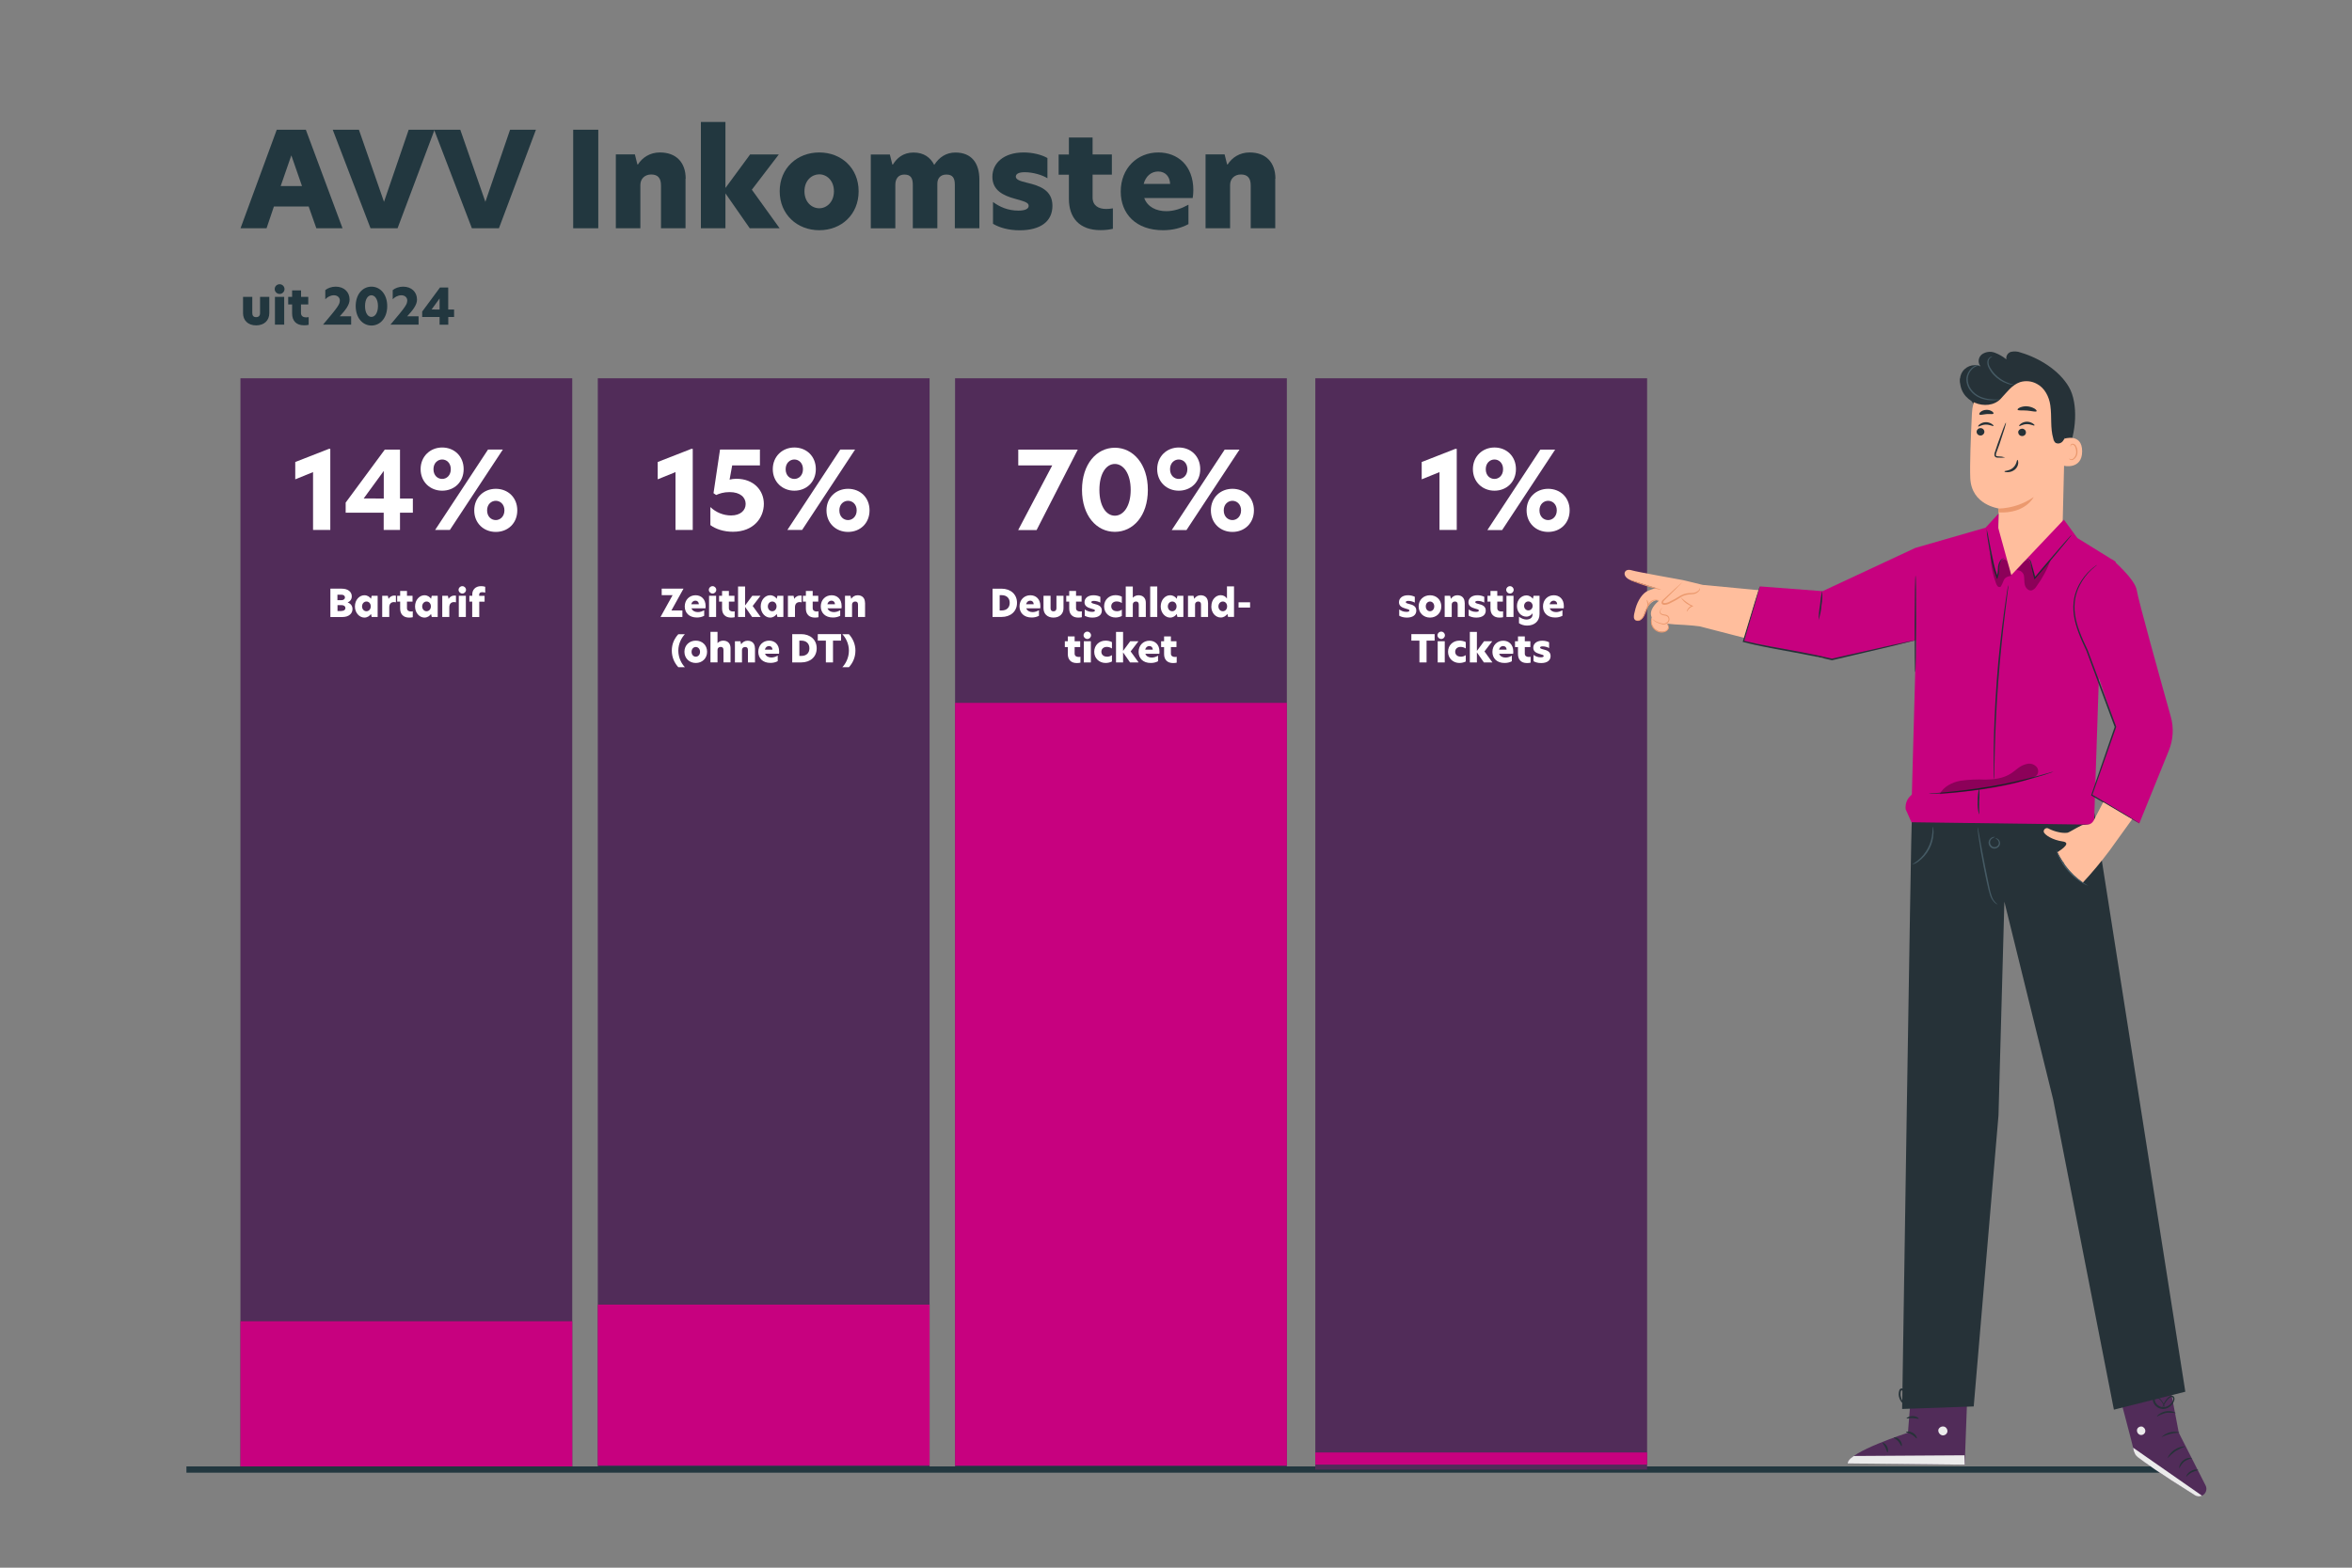 <?xml version="1.0" encoding="UTF-8"?>
<svg xmlns="http://www.w3.org/2000/svg" id="Ebene_1" data-name="Ebene 1" viewBox="0 0 300 200">
  <rect x="0" y="0" width="300" height="200" fill="#808080" stroke="none"/>
  <defs>
    <style>
      .cls-1 {
        fill: #ffbe9d;
      }

      .cls-2 {
        fill: #ebebeb;
      }

      .cls-3 {
        fill: #263238;
      }

      .cls-4 {
        fill: #eb996e;
      }

      .cls-5 {
        fill: #fff;
      }

      .cls-6 {
        fill: #512c59;
      }

      .cls-7 {
        fill: #22373f;
      }

      .cls-8 {
        opacity: .3;
      }

      .cls-9 {
        fill: #c7017f;
      }

      .cls-10 {
        fill: #455a64;
      }

      .cls-11 {
        fill: #22373f;
      }
    </style>
  </defs>
  <g>
    <rect class="cls-6" x="30.67" y="48.26" width="42.32" height="139.22"></rect>
    <rect class="cls-6" x="76.25" y="48.26" width="42.32" height="139.22"></rect>
    <rect class="cls-6" x="121.82" y="48.26" width="42.32" height="139.22"></rect>
    <rect class="cls-9" x="30.67" y="168.56" width="42.32" height="19"></rect>
    <g>
      <path class="cls-5" d="M42.14,75.1h1.45c.84,0,1.28.44,1.28.98,0,.39-.22.65-.53.78h0c.4.14.62.44.62.84,0,.54-.42,1.02-1.31,1.02h-1.51v-3.61ZM43.54,76.57c.3,0,.46-.16.46-.35s-.15-.35-.45-.35h-.51v.7h.5ZM43.57,77.94c.32,0,.49-.16.49-.37s-.18-.37-.48-.37h-.53v.75h.52Z"></path>
      <path class="cls-5" d="M45.27,77.37c0-.86.59-1.43,1.2-1.43.41,0,.69.21.85.45h0l.09-.38h.76v2.7h-.76l-.09-.38h0c-.17.25-.45.46-.85.46-.6,0-1.2-.58-1.2-1.42ZM46.74,77.98c.31,0,.55-.26.55-.62s-.23-.62-.55-.62-.56.28-.56.62.23.62.56.62Z"></path>
      <path class="cls-5" d="M48.75,76.01h.72l.09.4h0c.18-.32.48-.43.73-.43.08,0,.15,0,.21.02v.84c-.08-.02-.16-.03-.24-.03-.31,0-.61.16-.61.66v1.24h-.9v-2.7Z"></path>
      <path class="cls-5" d="M51.91,76.01h.71v.74h-.71v.83c0,.3.22.43.5.43.07,0,.16,0,.24-.02v.75c-.13.03-.26.05-.46.05-.76,0-1.15-.45-1.15-1.15v-.89h-.38v-.74h.38v-.62h.87v.62Z"></path>
      <path class="cls-5" d="M52.94,77.37c0-.86.59-1.43,1.19-1.43.41,0,.69.21.85.45h0l.09-.38h.76v2.7h-.76l-.09-.38h0c-.17.25-.45.46-.85.46-.6,0-1.19-.58-1.19-1.42ZM54.41,77.98c.31,0,.55-.26.55-.62s-.23-.62-.55-.62-.56.28-.56.62.23.62.56.62Z"></path>
      <path class="cls-5" d="M56.41,76.01h.72l.09.4h0c.18-.32.48-.43.73-.43.08,0,.15,0,.21.02v.84c-.08-.02-.16-.03-.24-.03-.31,0-.61.16-.61.66v1.24h-.9v-2.7Z"></path>
      <path class="cls-5" d="M58.97,74.78c.26,0,.47.21.47.47s-.21.47-.47.47-.48-.21-.48-.47.21-.47.48-.47ZM58.52,76.01h.9v2.7h-.9v-2.7Z"></path>
      <path class="cls-5" d="M60.23,76.75h-.36v-.74h.37v-.22c0-.5.37-1.01,1.11-1.01.2,0,.35.02.54.08v.75c-.1-.03-.22-.06-.37-.06-.26,0-.4.09-.4.31v.16h.69v.74h-.68v1.96h-.9v-1.96Z"></path>
    </g>
    <g>
      <path class="cls-5" d="M39.93,60.23l-2.27.92v-2.21l4.3-1.68h.17v10.35h-2.2v-7.38Z"></path>
      <path class="cls-5" d="M51.02,63.6h1.64v1.81h-1.64v2.2h-2.08v-2.2h-4.85v-1.29l4.99-6.76h1.94v6.24ZM48.95,63.6v-3.52l-2.56,3.51h0s2.56.01,2.56.01Z"></path>
      <path class="cls-5" d="M56.4,57.09c1.54,0,2.74,1.11,2.74,2.76s-1.2,2.75-2.74,2.75-2.75-1.13-2.75-2.75,1.22-2.76,2.75-2.76ZM57.5,59.86c0-.81-.55-1.24-1.1-1.24s-1.11.43-1.11,1.24.54,1.24,1.11,1.24,1.1-.45,1.1-1.24ZM62.24,57.35h1.9l-6.76,10.26h-1.88l6.75-10.26ZM63.24,62.36c1.54,0,2.74,1.1,2.74,2.75s-1.2,2.75-2.74,2.75-2.75-1.11-2.75-2.75,1.22-2.75,2.75-2.75ZM63.24,66.35c.54,0,1.1-.44,1.1-1.24s-.56-1.22-1.1-1.22-1.11.41-1.11,1.22.54,1.24,1.11,1.24Z"></path>
    </g>
    <rect class="cls-9" x="76.25" y="166.44" width="42.32" height="20.51"></rect>
    <g>
      <path class="cls-5" d="M85.64,77.88h1.4v.83h-2.79l1.54-2.78h-1.39v-.83h2.78l-1.54,2.78Z"></path>
      <path class="cls-5" d="M87.34,77.37c0-.85.6-1.43,1.38-1.43.71,0,1.28.48,1.28,1.38,0,.11,0,.2-.02.29h-1.78c.12.32.44.48.81.48.29,0,.57-.1.81-.24v.71c-.28.15-.59.22-.93.22-.99,0-1.55-.6-1.55-1.42ZM89.14,77.09c0-.27-.18-.46-.44-.46s-.46.17-.53.46h.97Z"></path>
      <path class="cls-5" d="M90.89,74.78c.26,0,.47.21.47.47s-.21.47-.47.47-.48-.21-.48-.47.21-.47.48-.47ZM90.44,76.01h.9v2.7h-.9v-2.7Z"></path>
      <path class="cls-5" d="M92.97,76.01h.71v.74h-.71v.83c0,.3.22.43.5.43.07,0,.16,0,.24-.02v.75c-.13.03-.26.05-.46.05-.76,0-1.15-.45-1.15-1.15v-.89h-.38v-.74h.38v-.62h.87v.62Z"></path>
      <path class="cls-5" d="M96,77.3l1.02,1.41h-1.09l-.89-1.28v1.28h-.9v-3.89h.9v2.42l.91-1.23h1.05l-.99,1.29Z"></path>
      <path class="cls-5" d="M97.03,77.37c0-.86.59-1.43,1.19-1.43.41,0,.69.21.85.45h0l.09-.38h.76v2.7h-.76l-.09-.38h0c-.17.25-.45.46-.85.46-.6,0-1.19-.58-1.19-1.42ZM98.5,77.98c.31,0,.55-.26.55-.62s-.23-.62-.55-.62-.56.28-.56.62.23.62.56.62Z"></path>
      <path class="cls-5" d="M100.5,76.01h.72l.09.4h0c.18-.32.48-.43.73-.43.08,0,.15,0,.21.02v.84c-.08-.02-.16-.03-.24-.03-.31,0-.61.16-.61.66v1.24h-.9v-2.7Z"></path>
      <path class="cls-5" d="M103.66,76.01h.71v.74h-.71v.83c0,.3.22.43.5.43.07,0,.16,0,.24-.02v.75c-.13.03-.26.05-.46.05-.76,0-1.15-.45-1.15-1.15v-.89h-.38v-.74h.38v-.62h.87v.62Z"></path>
      <path class="cls-5" d="M104.69,77.37c0-.85.6-1.43,1.38-1.43.71,0,1.28.48,1.28,1.38,0,.11,0,.2-.02.29h-1.78c.12.32.44.48.81.48.29,0,.57-.1.81-.24v.71c-.28.15-.59.22-.93.22-.99,0-1.55-.6-1.55-1.42ZM106.5,77.09c0-.27-.18-.46-.44-.46s-.46.17-.53.46h.97Z"></path>
      <path class="cls-5" d="M110.34,76.9v1.81h-.9v-1.57c0-.28-.12-.4-.36-.4s-.4.16-.4.38v1.59h-.9v-2.7h.7l.09.37h.02c.16-.25.44-.44.8-.44.59,0,.94.36.94.96Z"></path>
      <path class="cls-5" d="M86.52,83.01c0,.95.46,1.72.84,2.11h-.84c-.52-.57-.83-1.29-.83-2.12s.31-1.52.83-2.09h.84c-.38.39-.84,1.15-.84,2.1Z"></path>
      <path class="cls-5" d="M87.3,83.15c0-.85.64-1.42,1.45-1.42s1.44.57,1.44,1.42-.63,1.43-1.44,1.43-1.45-.58-1.45-1.43ZM88.75,83.78c.27,0,.54-.23.54-.62s-.27-.62-.54-.62-.54.22-.54.62.27.62.54.62Z"></path>
      <path class="cls-5" d="M91.53,82.04h0c.15-.17.41-.31.71-.31.58,0,.94.35.94.96v1.81h-.9v-1.57c0-.28-.12-.4-.36-.4s-.4.15-.4.38v1.59h-.9v-3.89h.9v1.43Z"></path>
      <path class="cls-5" d="M96.3,82.7v1.81h-.9v-1.57c0-.28-.12-.4-.36-.4s-.4.16-.4.38v1.59h-.9v-2.7h.7l.09.37h.02c.16-.25.44-.44.8-.44.59,0,.94.36.94.96Z"></path>
      <path class="cls-5" d="M96.72,83.16c0-.85.6-1.43,1.38-1.43.71,0,1.28.48,1.28,1.38,0,.11,0,.2-.02.29h-1.78c.12.32.44.48.81.48.29,0,.57-.1.81-.24v.71c-.28.15-.59.22-.93.22-.99,0-1.55-.6-1.55-1.42ZM98.53,82.88c0-.27-.18-.46-.44-.46s-.46.17-.53.46h.97Z"></path>
      <path class="cls-5" d="M104.17,82.71c0,1.09-.81,1.8-1.98,1.8h-1.14v-3.61h1.14c1.17,0,1.98.72,1.98,1.8ZM102.22,83.68c.61,0,1.02-.35,1.02-.97s-.41-.98-1.02-.98h-.26v1.95h.26Z"></path>
      <path class="cls-5" d="M105.34,81.73h-1.03v-.83h2.97v.83h-1.03v2.78h-.91v-2.78Z"></path>
      <path class="cls-5" d="M109.11,83c0,.83-.31,1.55-.83,2.12h-.84c.38-.39.84-1.16.84-2.11s-.46-1.72-.84-2.1h.84c.52.57.83,1.3.83,2.09Z"></path>
    </g>
    <rect class="cls-9" x="121.82" y="89.67" width="42.32" height="97.3"></rect>
    <g>
      <path class="cls-5" d="M129.72,76.91c0,1.09-.81,1.8-1.98,1.8h-1.14v-3.61h1.14c1.17,0,1.98.72,1.98,1.8ZM127.77,77.88c.61,0,1.02-.35,1.02-.97s-.41-.98-1.02-.98h-.26v1.95h.26Z"></path>
      <path class="cls-5" d="M130.04,77.37c0-.85.6-1.43,1.38-1.43.71,0,1.28.48,1.28,1.38,0,.11,0,.2-.02.29h-1.78c.12.32.44.48.81.48.29,0,.57-.1.81-.24v.71c-.28.15-.59.22-.93.22-.99,0-1.55-.6-1.55-1.42ZM131.85,77.09c0-.27-.18-.46-.44-.46s-.46.17-.53.46h.97Z"></path>
      <path class="cls-5" d="M133.1,77.6v-1.59h.9v1.58c0,.27.13.4.37.4s.38-.13.38-.4v-1.58h.9v1.59c0,.69-.48,1.19-1.28,1.19s-1.27-.5-1.27-1.19Z"></path>
      <path class="cls-5" d="M137.25,76.01h.71v.74h-.71v.83c0,.3.22.43.5.43.07,0,.16,0,.24-.02v.75c-.13.03-.26.05-.46.05-.76,0-1.15-.45-1.15-1.15v-.89h-.38v-.74h.38v-.62h.87v.62Z"></path>
      <path class="cls-5" d="M140.35,76.14v.74c-.19-.12-.53-.22-.83-.22-.21,0-.32.06-.32.16s.13.16.42.23c.45.11.92.27.92.84s-.44.9-1.21.9c-.4,0-.74-.1-.97-.24v-.8c.24.17.54.31.93.31.24,0,.37-.06.37-.17,0-.13-.17-.16-.51-.26-.42-.12-.82-.3-.82-.8s.42-.89,1.15-.89c.32,0,.65.08.87.2Z"></path>
      <path class="cls-5" d="M142.43,77.98c.21,0,.44-.04.66-.2v.81c-.23.12-.53.19-.81.19-.81,0-1.45-.59-1.45-1.43s.64-1.42,1.45-1.42c.27,0,.57.06.81.19v.81c-.22-.14-.44-.2-.67-.2-.38,0-.68.24-.68.62s.3.62.68.62Z"></path>
      <path class="cls-5" d="M144.5,76.25h0c.15-.17.41-.31.71-.31.58,0,.94.35.94.96v1.81h-.9v-1.57c0-.28-.12-.4-.36-.4s-.4.15-.4.38v1.59h-.9v-3.89h.9v1.43Z"></path>
      <path class="cls-5" d="M146.71,74.82h.9v3.89h-.9v-3.89Z"></path>
      <path class="cls-5" d="M148.05,77.37c0-.86.59-1.43,1.19-1.43.41,0,.69.21.85.45h0l.09-.38h.76v2.7h-.76l-.09-.38h0c-.17.25-.45.46-.85.46-.6,0-1.19-.58-1.19-1.42ZM149.52,77.98c.31,0,.55-.26.55-.62s-.23-.62-.55-.62-.56.28-.56.62.23.62.56.62Z"></path>
      <path class="cls-5" d="M154.09,76.9v1.81h-.9v-1.57c0-.28-.12-.4-.36-.4s-.4.16-.4.38v1.59h-.9v-2.7h.7l.09.37h.02c.16-.25.44-.44.8-.44.59,0,.94.36.94.96Z"></path>
      <path class="cls-5" d="M154.51,77.36c0-.87.57-1.43,1.19-1.43.36,0,.65.18.8.44v-1.56h.9v3.89h-.76l-.09-.38c-.17.25-.46.46-.85.46-.62,0-1.2-.56-1.2-1.42ZM155.97,77.98c.32,0,.55-.26.55-.62s-.23-.62-.55-.62-.56.28-.56.62.23.62.56.62Z"></path>
      <path class="cls-5" d="M157.98,76.84h1.47v.67h-1.47v-.67Z"></path>
      <path class="cls-5" d="M137.07,81.81h.71v.74h-.71v.83c0,.3.22.43.5.43.07,0,.16,0,.24-.02v.75c-.13.03-.26.05-.46.05-.76,0-1.15-.45-1.15-1.15v-.89h-.38v-.74h.38v-.62h.87v.62Z"></path>
      <path class="cls-5" d="M138.69,80.58c.26,0,.47.21.47.47s-.21.47-.47.47-.48-.21-.48-.47.21-.47.48-.47ZM138.24,81.81h.9v2.7h-.9v-2.7Z"></path>
      <path class="cls-5" d="M141.17,83.78c.21,0,.44-.04.66-.2v.81c-.23.12-.53.19-.81.19-.81,0-1.45-.59-1.45-1.43s.64-1.42,1.45-1.42c.27,0,.57.06.81.19v.81c-.22-.14-.44-.2-.67-.2-.38,0-.68.24-.68.62s.3.62.68.62Z"></path>
      <path class="cls-5" d="M144.21,83.1l1.02,1.41h-1.09l-.89-1.28v1.28h-.9v-3.89h.9v2.42l.91-1.23h1.05l-.99,1.29Z"></path>
      <path class="cls-5" d="M145.23,83.17c0-.85.6-1.43,1.38-1.43.71,0,1.28.48,1.28,1.38,0,.11,0,.2-.02.29h-1.78c.12.32.44.48.81.48.29,0,.57-.1.81-.24v.71c-.28.15-.59.22-.93.22-.99,0-1.55-.6-1.55-1.42ZM147.04,82.88c0-.27-.18-.46-.44-.46s-.46.17-.53.46h.97Z"></path>
      <path class="cls-5" d="M149.35,81.81h.71v.74h-.71v.83c0,.3.22.43.5.43.07,0,.16,0,.24-.02v.75c-.13.03-.26.05-.46.05-.76,0-1.15-.45-1.15-1.15v-.89h-.38v-.74h.38v-.62h.87v.62Z"></path>
    </g>
    <rect class="cls-11" x="23.78" y="187.08" width="251.64" height=".8"></rect>
    <g>
      <path class="cls-7" d="M40.35,29.12l-.98-2.78h-4.43l-.94,2.78h-3.32l4.62-12.57h3.71l4.68,12.57h-3.33ZM38.52,23.74l-1.36-3.92-1.36,3.92h2.73Z"></path>
      <path class="cls-7" d="M50.71,29.12h-3.45l-4.82-12.57h3.34l3.2,9.2,3.15-9.2h3.3l-4.72,12.57Z"></path>
      <path class="cls-7" d="M63.64,29.12h-3.45l-4.82-12.57h3.34l3.2,9.2,3.15-9.2h3.3l-4.72,12.57Z"></path>
      <path class="cls-7" d="M73.11,16.55h3.2v12.57h-3.2v-12.57Z"></path>
      <path class="cls-7" d="M87.44,22.8v6.32h-3.13v-5.46c0-.96-.42-1.4-1.25-1.4s-1.38.56-1.38,1.33v5.53h-3.13v-9.42h2.43l.32,1.28h.07c.56-.88,1.53-1.53,2.8-1.53,2.06,0,3.29,1.25,3.29,3.35Z"></path>
      <path class="cls-7" d="M95.9,24.2l3.54,4.92h-3.81l-3.1-4.45v4.45h-3.13v-13.56h3.13v8.42l3.15-4.28h3.66l-3.44,4.5Z"></path>
      <path class="cls-7" d="M99.45,24.4c0-2.96,2.24-4.95,5.05-4.95s5.02,1.99,5.02,4.95-2.19,4.97-5.02,4.97-5.05-2.02-5.05-4.97ZM104.5,26.57c.94,0,1.87-.79,1.87-2.17s-.93-2.16-1.87-2.16-1.89.77-1.89,2.16.93,2.17,1.89,2.17Z"></path>
      <path class="cls-7" d="M124.92,22.9v6.22h-3.13v-5.54c0-.89-.29-1.31-1.08-1.31s-1.15.52-1.15,1.16v5.69h-3.13v-5.54c0-.89-.29-1.31-1.08-1.31s-1.15.57-1.15,1.3v5.56h-3.13v-9.42h2.43l.32,1.28h.07c.5-.81,1.3-1.53,2.63-1.53s2.16.64,2.64,1.58c.64-.99,1.53-1.58,2.71-1.58,2.06,0,3.05,1.36,3.05,3.45Z"></path>
      <path class="cls-7" d="M133.6,20.16v2.58c-.67-.42-1.84-.77-2.9-.77-.72,0-1.13.2-1.13.56s.46.56,1.45.79c1.57.37,3.22.93,3.22,2.93s-1.52,3.13-4.19,3.13c-1.4,0-2.58-.34-3.39-.83v-2.78c.83.61,1.87,1.1,3.25,1.1.83,0,1.3-.22,1.3-.61,0-.44-.59-.57-1.77-.91-1.46-.4-2.86-1.06-2.86-2.8s1.45-3.1,3.99-3.1c1.11,0,2.27.27,3.03.71Z"></path>
      <path class="cls-7" d="M139.36,19.7h2.46v2.58h-2.46v2.9c0,1.06.76,1.48,1.75,1.48.25,0,.54-.03.84-.08v2.61c-.46.1-.89.17-1.6.17-2.66,0-4.01-1.57-4.01-3.99v-3.08h-1.31v-2.58h1.31v-2.17h3.02v2.17Z"></path>
      <path class="cls-7" d="M142.95,24.44c0-2.96,2.09-4.99,4.8-4.99,2.46,0,4.46,1.67,4.46,4.8,0,.37-.03.71-.08,1.01h-6.18c.4,1.13,1.52,1.68,2.81,1.68,1.03,0,1.97-.35,2.83-.83v2.48c-.96.52-2.05.78-3.25.78-3.45,0-5.39-2.09-5.39-4.94ZM149.25,23.46c-.03-.94-.62-1.58-1.52-1.58s-1.6.61-1.85,1.58h3.37Z"></path>
      <path class="cls-7" d="M162.66,22.8v6.32h-3.13v-5.46c0-.96-.42-1.4-1.25-1.4s-1.38.56-1.38,1.33v5.53h-3.13v-9.42h2.43l.32,1.28h.07c.56-.88,1.53-1.53,2.8-1.53,2.06,0,3.29,1.25,3.29,3.35Z"></path>
      <path class="cls-7" d="M31,39.95v-2.08h1.18v2.07c0,.35.17.52.49.52s.5-.17.5-.52v-2.07h1.18v2.08c0,.91-.63,1.56-1.68,1.56s-1.67-.65-1.67-1.56Z"></path>
      <path class="cls-7" d="M35.67,36.26c.34,0,.62.28.62.62s-.28.62-.62.62-.63-.27-.63-.62.27-.62.63-.62ZM35.07,37.87h1.18v3.55h-1.18v-3.55Z"></path>
      <path class="cls-7" d="M38.39,37.87h.93v.97h-.93v1.09c0,.4.29.56.66.56.1,0,.2-.01.32-.03v.98c-.17.04-.34.06-.6.06-1,0-1.51-.59-1.51-1.5v-1.16h-.5v-.97h.5v-.82h1.14v.82Z"></path>
      <path class="cls-7" d="M43.35,38.35c0-.39-.3-.68-.76-.68-.43,0-.83.22-1.1.51v-1.17c.3-.25.8-.44,1.33-.44,1.05,0,1.77.67,1.77,1.65,0,.67-.51,1.33-1.25,2.13h1.45v1.07h-3.59c1.99-2.34,2.14-2.62,2.14-3.07Z"></path>
      <path class="cls-7" d="M47.38,36.57c1.11,0,2.01.96,2.01,2.48s-.9,2.48-2.01,2.48-2.01-.96-2.01-2.48.89-2.48,2.01-2.48ZM46.56,39.05c0,.87.36,1.38.81,1.38s.84-.51.84-1.38-.39-1.38-.84-1.38-.81.5-.81,1.38Z"></path>
      <path class="cls-7" d="M51.95,38.35c0-.39-.3-.68-.76-.68-.43,0-.83.22-1.1.51v-1.17c.3-.25.8-.44,1.33-.44,1.05,0,1.77.67,1.77,1.65,0,.67-.51,1.33-1.25,2.13h1.45v1.07h-3.59c1.99-2.34,2.14-2.62,2.14-3.07Z"></path>
      <path class="cls-7" d="M57.18,39.49h.74v.95h-.74v.98h-1.11v-.98h-2.22v-.69l2.27-3.07h1.05v2.81ZM56.07,39.49v-1.41l-1.02,1.4h0s1.02.01,1.02.01Z"></path>
    </g>
    <g>
      <path class="cls-5" d="M86.16,60.23l-2.27.92v-2.21l4.3-1.68h.17v10.35h-2.2v-7.38Z"></path>
      <path class="cls-5" d="M96.92,59.38h-3.53l-.33,1.81c.21-.06.54-.11.85-.11,2.28,0,3.52,1.53,3.52,3.2,0,1.77-1.29,3.56-3.95,3.56-1.14,0-2.17-.33-2.87-.85v-2.3c.7.67,1.65,1.07,2.64,1.07,1.2,0,1.86-.65,1.86-1.47s-.67-1.51-2.05-1.51c-.76,0-1.31.19-1.71.37l-.34-.23.83-5.57h5.09v2.02Z"></path>
      <path class="cls-5" d="M101.32,57.09c1.54,0,2.74,1.11,2.74,2.76s-1.2,2.75-2.74,2.75-2.75-1.13-2.75-2.75,1.22-2.76,2.75-2.76ZM102.42,59.86c0-.81-.55-1.24-1.1-1.24s-1.11.43-1.11,1.24.54,1.24,1.11,1.24,1.1-.45,1.1-1.24ZM107.17,57.35h1.9l-6.76,10.26h-1.88l6.75-10.26ZM108.17,62.36c1.54,0,2.74,1.1,2.74,2.75s-1.2,2.75-2.74,2.75-2.75-1.11-2.75-2.75,1.22-2.75,2.75-2.75ZM108.17,66.35c.54,0,1.1-.44,1.1-1.24s-.56-1.22-1.1-1.22-1.11.41-1.11,1.22.54,1.24,1.11,1.24Z"></path>
    </g>
    <g>
      <path class="cls-5" d="M134.21,59.38h-4.33v-2.02h7.59l-5.25,10.26h-2.35l4.34-8.24Z"></path>
      <path class="cls-5" d="M142.2,57.12c2.32,0,4.21,2.06,4.21,5.38s-1.88,5.35-4.21,5.35-4.19-2.06-4.19-5.35,1.86-5.38,4.19-5.38ZM140.23,62.5c0,2.08.87,3.29,1.97,3.29s2.02-1.21,2.02-3.29-.92-3.31-2.02-3.31-1.97,1.21-1.97,3.31Z"></path>
      <path class="cls-5" d="M150.35,57.09c1.54,0,2.74,1.11,2.74,2.76s-1.2,2.75-2.74,2.75-2.75-1.13-2.75-2.75,1.22-2.76,2.75-2.76ZM151.45,59.86c0-.81-.55-1.24-1.1-1.24s-1.11.43-1.11,1.24.54,1.24,1.11,1.24,1.1-.45,1.1-1.24ZM156.2,57.36h1.9l-6.76,10.26h-1.88l6.75-10.26ZM157.2,62.36c1.54,0,2.74,1.1,2.74,2.75s-1.2,2.75-2.74,2.75-2.75-1.11-2.75-2.75,1.22-2.75,2.75-2.75ZM157.2,66.35c.54,0,1.1-.44,1.1-1.24s-.56-1.22-1.1-1.22-1.11.41-1.11,1.22.54,1.24,1.11,1.24Z"></path>
    </g>
    <rect class="cls-6" x="167.77" y="48.26" width="42.32" height="139.22"></rect>
    <rect class="cls-9" x="167.77" y="185.3" width="42.32" height="1.55"></rect>
    <g>
      <path class="cls-5" d="M180.46,76.14v.74c-.19-.12-.53-.22-.83-.22-.21,0-.32.06-.32.16s.13.16.42.23c.45.11.92.27.92.84s-.44.9-1.21.9c-.4,0-.74-.1-.97-.24v-.8c.24.17.54.31.93.31.24,0,.37-.06.37-.17,0-.13-.17-.16-.51-.26-.42-.12-.82-.3-.82-.8s.42-.89,1.15-.89c.32,0,.65.08.87.2Z"></path>
      <path class="cls-5" d="M180.95,77.36c0-.85.64-1.42,1.45-1.42s1.44.57,1.44,1.42-.63,1.43-1.44,1.43-1.45-.58-1.45-1.43ZM182.4,77.98c.27,0,.54-.23.54-.62s-.27-.62-.54-.62-.54.22-.54.62.27.62.54.62Z"></path>
      <path class="cls-5" d="M186.83,76.9v1.81h-.9v-1.57c0-.28-.12-.4-.36-.4s-.4.16-.4.38v1.59h-.9v-2.7h.7l.09.37h.02c.16-.25.44-.44.8-.44.59,0,.94.36.94.96Z"></path>
      <path class="cls-5" d="M189.32,76.14v.74c-.19-.12-.53-.22-.83-.22-.21,0-.32.06-.32.16s.13.16.42.23c.45.11.92.27.92.84s-.44.9-1.21.9c-.4,0-.74-.1-.97-.24v-.8c.24.17.54.31.93.31.24,0,.37-.06.37-.17,0-.13-.17-.16-.51-.26-.42-.12-.82-.3-.82-.8s.42-.89,1.15-.89c.32,0,.65.08.87.2Z"></path>
      <path class="cls-5" d="M190.98,76.01h.71v.74h-.71v.83c0,.3.22.43.5.43.07,0,.16,0,.24-.02v.75c-.13.03-.26.05-.46.05-.76,0-1.15-.45-1.15-1.15v-.89h-.38v-.74h.38v-.62h.87v.62Z"></path>
      <path class="cls-5" d="M192.6,74.78c.26,0,.47.21.47.47s-.21.47-.47.47-.48-.21-.48-.47.21-.47.48-.47ZM192.15,76.01h.9v2.7h-.9v-2.7Z"></path>
      <path class="cls-5" d="M195.52,76.39l.09-.38h.76v2.32c0,.92-.64,1.48-1.59,1.48-.38,0-.75-.11-1.03-.3v-.83c.27.21.64.36.94.36.48,0,.78-.25.78-.61v-.19c-.15.23-.42.43-.79.43-.63,0-1.19-.55-1.19-1.36s.58-1.35,1.2-1.35c.39,0,.67.21.83.44ZM194.94,77.87c.32,0,.55-.26.55-.57s-.23-.57-.55-.57-.54.27-.54.57.22.57.54.57Z"></path>
      <path class="cls-5" d="M196.81,77.37c0-.85.6-1.43,1.38-1.43.71,0,1.28.48,1.28,1.38,0,.11,0,.2-.02.29h-1.78c.12.32.44.48.81.48.29,0,.57-.1.81-.24v.71c-.28.15-.59.22-.93.22-.99,0-1.55-.6-1.55-1.42ZM198.62,77.09c0-.27-.18-.46-.44-.46s-.46.17-.53.46h.97Z"></path>
      <path class="cls-5" d="M181.05,81.73h-1.03v-.83h2.97v.83h-1.03v2.78h-.91v-2.78Z"></path>
      <path class="cls-5" d="M183.83,80.58c.26,0,.47.21.47.47s-.21.47-.47.47-.48-.21-.48-.47.21-.47.48-.47ZM183.38,81.81h.9v2.7h-.9v-2.7Z"></path>
      <path class="cls-5" d="M186.3,83.78c.21,0,.44-.04.66-.2v.81c-.23.12-.53.19-.81.19-.81,0-1.45-.59-1.45-1.43s.64-1.42,1.45-1.42c.27,0,.57.06.81.19v.81c-.22-.14-.44-.2-.67-.2-.38,0-.68.24-.68.62s.3.62.68.62Z"></path>
      <path class="cls-5" d="M189.34,83.1l1.02,1.41h-1.09l-.89-1.28v1.28h-.9v-3.89h.9v2.42l.91-1.23h1.05l-.99,1.29Z"></path>
      <path class="cls-5" d="M190.36,83.17c0-.85.6-1.43,1.38-1.43.71,0,1.28.48,1.28,1.38,0,.11,0,.2-.02.29h-1.78c.12.32.44.48.81.48.29,0,.57-.1.81-.24v.71c-.28.15-.59.22-.93.22-.99,0-1.55-.6-1.55-1.42ZM192.17,82.88c0-.27-.18-.46-.44-.46s-.46.17-.53.46h.97Z"></path>
      <path class="cls-5" d="M194.49,81.81h.71v.74h-.71v.83c0,.3.22.43.5.43.07,0,.16,0,.24-.02v.75c-.13.03-.26.05-.46.05-.76,0-1.15-.45-1.15-1.15v-.89h-.38v-.74h.38v-.62h.87v.62Z"></path>
      <path class="cls-5" d="M197.59,81.94v.74c-.19-.12-.53-.22-.83-.22-.21,0-.32.06-.32.16s.13.16.42.23c.45.11.92.27.92.84s-.44.9-1.21.9c-.4,0-.74-.1-.97-.24v-.8c.24.17.54.31.93.31.24,0,.37-.06.37-.17,0-.13-.17-.16-.51-.26-.42-.12-.82-.3-.82-.8s.42-.89,1.15-.89c.32,0,.65.08.87.2Z"></path>
    </g>
    <g>
      <path class="cls-5" d="M183.61,60.23l-2.27.92v-2.21l4.3-1.68h.17v10.35h-2.2v-7.38Z"></path>
      <path class="cls-5" d="M190.62,57.09c1.54,0,2.74,1.11,2.74,2.76s-1.2,2.75-2.74,2.75-2.75-1.13-2.75-2.75,1.22-2.76,2.75-2.76ZM191.72,59.86c0-.81-.55-1.24-1.1-1.24s-1.11.43-1.11,1.24.54,1.24,1.11,1.24,1.1-.45,1.1-1.24ZM196.46,57.36h1.9l-6.76,10.26h-1.88l6.75-10.26ZM197.47,62.36c1.54,0,2.74,1.1,2.74,2.75s-1.2,2.75-2.74,2.75-2.75-1.11-2.75-2.75,1.22-2.75,2.75-2.75ZM197.47,66.35c.54,0,1.1-.44,1.1-1.24s-.56-1.22-1.1-1.22-1.11.41-1.11,1.22.54,1.24,1.11,1.24Z"></path>
    </g>
  </g>
  <g id="freepik--character-2--inject-5">
    <path class="cls-6" d="M243.97,175.07l-.61,7.71s-7.62,2.45-7.66,3.88l14.9.2.44-11.8-7.07.02Z"></path>
    <path class="cls-2" d="M247.95,181.99c.3.08.49.38.44.68-.07.3-.37.5-.67.44-.32-.08-.53-.39-.48-.72.11-.31.44-.47.75-.38"></path>
    <path class="cls-2" d="M250.6,186.85l-.03-1.19-14.11.09s-.81.48-.78.95l14.93.16Z"></path>
    <path class="cls-3" d="M243.11,182.7c0,.07.38.09.75.32s.57.52.63.49-.05-.45-.5-.71-.88-.15-.88-.1Z"></path>
    <path class="cls-3" d="M241.57,183.4c0,.07.3.18.56.48s.34.62.41.62.11-.42-.22-.79-.75-.39-.75-.32Z"></path>
    <path class="cls-3" d="M240.74,185.3c.07,0,.16-.35-.04-.75s-.54-.54-.57-.48.19.27.35.59.2.63.27.63Z"></path>
    <path class="cls-3" d="M243.19,180.95c.03.06.38-.05.78-.03s.75.14.77.07-.28-.32-.75-.33-.84.23-.8.29Z"></path>
    <path class="cls-3" d="M243.11,179.4c.25.06.51.05.75-.03.27-.05.53-.14.78-.26.15-.07.29-.15.42-.24.08-.05.16-.11.22-.18.08-.11.08-.26,0-.38-.08-.1-.2-.16-.32-.16-.09,0-.19.02-.28.05-.16.04-.31.1-.46.17-.25.12-.48.28-.67.47-.34.33-.45.6-.42.62s.2-.21.54-.49c.2-.16.42-.29.66-.39.14-.06.28-.11.42-.14.15-.05.29-.05.33,0s0,.04,0,.09c-.05.05-.1.09-.16.13-.12.09-.25.17-.38.24-.23.12-.47.22-.71.3-.24.05-.48.12-.72.2Z"></path>
    <path class="cls-3" d="M243.22,179.5c.13-.22.2-.47.17-.73,0-.28-.04-.55-.12-.81-.06-.15-.12-.3-.21-.45-.08-.2-.27-.35-.49-.38-.14,0-.26.09-.3.22-.03.09-.06.18-.07.27-.03.17-.03.34,0,.5.05.27.17.53.34.75.3.38.61.45.62.43s-.24-.17-.47-.54c-.14-.21-.22-.45-.26-.69-.02-.14-.02-.29,0-.43,0-.16.08-.29.14-.27s.2.11.27.24c.08.13.14.26.2.4.09.24.15.49.17.75.05.45-.02.73.02.74Z"></path>
    <path class="cls-6" d="M276.19,173.78l1.72,9.01,3.42,6.73c.23.46.05,1.03-.41,1.26-.02,0-.04.02-.06.03h0c-.28.12-.6.1-.86-.06-1.65-1.02-7.7-4.79-7.79-5.46-.1-.75-2.45-9.39-2.45-9.39l6.43-2.12Z"></path>
    <path class="cls-2" d="M280.86,190.81l-8.78-6.12.08.38c.07.33.25.62.52.83.71.55,2.71,2.01,7.29,4.86.27.17.6.19.89.06h0Z"></path>
    <path class="cls-2" d="M273.3,182.04c.27.12.4.42.31.69-.11.27-.41.41-.68.31-.29-.13-.43-.45-.32-.75.14-.27.48-.38.75-.24"></path>
    <path class="cls-3" d="M277.97,187.33c.15-.33.37-.62.63-.87.3-.2.64-.34.99-.42,0-.02-.13-.07-.34-.05-.28.03-.55.14-.77.32-.22.17-.39.41-.48.68-.06.21-.05.34-.03.35Z"></path>
    <path class="cls-3" d="M278.86,188.4s.27-.32.71-.56c.28-.12.56-.22.85-.3-.32-.11-.67-.06-.95.13-.5.27-.66.72-.61.73Z"></path>
    <path class="cls-3" d="M276.45,186.05c.32-.34.67-.65,1.04-.93.41-.23.83-.43,1.26-.6-1,.02-1.9.61-2.3,1.53Z"></path>
    <path class="cls-3" d="M275.69,183.36s.48-.26,1.13-.43,1.18-.12,1.19-.18c-.82-.24-1.71,0-2.32.6h0Z"></path>
    <path class="cls-3" d="M275.12,180.73c.36-.21.75-.37,1.16-.48.42-.04.84-.03,1.25.04,0-.02-.11-.11-.35-.19-.62-.18-1.29-.06-1.81.33-.19.15-.27.28-.26.3Z"></path>
    <path class="cls-3" d="M276.16,179.75s0-.13-.06-.34c-.09-.31-.25-.59-.46-.83-.14-.19-.33-.33-.56-.4-.16-.03-.31.03-.4.17-.07.13-.09.29-.06.44.18.61.76,1.01,1.4.96.62-.07,1.14-.51,1.31-1.11.05-.15.03-.31-.05-.45-.1-.12-.27-.17-.42-.11-.21.1-.39.25-.52.43-.2.25-.36.53-.46.83-.05.11-.07.22-.07.34.16-.39.38-.75.64-1.07.12-.16.28-.29.47-.38.08-.03.17,0,.23.06.05.09.06.2.03.29-.16.51-.6.87-1.13.94-.53.05-1.03-.28-1.19-.79-.03-.1-.02-.21.02-.31.05-.07.13-.11.22-.1.19.06.36.18.48.33.26.33.46.7.59,1.09Z"></path>
    <path class="cls-3" d="M243.86,104.21c-.09,0-1.24,75.54-1.24,75.54l9.13-.32,3.16-37.14.75-27.26,6.22,25.23,7.75,39.58,9.11-2.29-11.6-73.82-10.92-2.11-12.36,2.59Z"></path>
    <path class="cls-3" d="M263.71,57.55c1.09-2.16,1.43-6.03.18-8.18-1.25-2.14-3.79-3.7-6.17-4.4-.39-.15-.82-.17-1.22-.08-.41.12-.67.54-.58.96-.45-.37-.96-.66-1.5-.86-.55-.2-1.17-.11-1.64.23-.46.38-.54,1.06-.16,1.52,0,0,0,0,0,0-.95-.41-2.06.03-2.47.98-.18.42-.2.88-.06,1.31.28.71.69,1.36,1.21,1.91.47.5.52.99.38,1.67"></path>
    <path class="cls-1" d="M254.71,75.32c.07-1.04.24-10.4.23-10.44s-3.48-.43-3.63-3.89c-.07-1.67.06-5.12.21-8.24.16-3.35,2.87-6.02,6.23-6.13h.33c3.6.1,5.54,3.21,5.34,6.82l-.49,20.04"></path>
    <path class="cls-4" d="M254.94,64.88c1.6-.05,3.15-.56,4.46-1.47,0,0-1.04,2.16-4.51,1.96l.04-.49Z"></path>
    <path class="cls-3" d="M252.12,55.08c0,.27.22.48.49.48.26.01.48-.19.5-.45,0,0,0,0,0-.01,0-.27-.22-.49-.49-.48h0c-.26-.01-.48.19-.5.45,0,0,0,0,0,.01Z"></path>
    <path class="cls-3" d="M252.32,54.41c.06.06.43-.23.96-.24s.93.24.98.17-.04-.14-.21-.26c-.23-.15-.51-.23-.79-.22-.27.01-.54.11-.75.27-.17.13-.22.25-.19.28Z"></path>
    <path class="cls-3" d="M257.43,55.15c0,.27.22.48.49.48.26.01.48-.18.49-.44,0,0,0-.01,0-.02,0-.27-.22-.48-.49-.48-.26,0-.49.2-.5.46Z"></path>
    <path class="cls-3" d="M257.55,54.35c.06.06.43-.23.96-.24s.93.24.98.17-.04-.14-.21-.26c-.24-.15-.51-.23-.79-.22-.27.01-.54.11-.75.27-.17.13-.22.25-.19.28Z"></path>
    <path class="cls-3" d="M255.74,58.35c-.28-.08-.57-.13-.87-.13-.14,0-.27-.03-.29-.12-.01-.14.01-.28.08-.41l.38-1.04c.51-1.5.88-2.71.82-2.73s-.52,1.17-1.04,2.66c-.12.38-.24.72-.35,1.05-.08.17-.1.36-.06.54.04.09.13.17.23.19.08.02.15.03.23.02.29.03.58.02.87-.02Z"></path>
    <path class="cls-3" d="M257.32,58.67c-.09,0-.07.57-.55,1s-1.1.38-1.1.46.14.11.4.11c.34,0,.67-.12.94-.34.24-.21.4-.51.42-.84,0-.26-.07-.4-.11-.39Z"></path>
    <path class="cls-3" d="M257.35,52.27c.06.14.59.06,1.21.11s1.13.21,1.21.08c.04-.06-.06-.2-.26-.33-.28-.16-.59-.26-.91-.29-.32-.03-.64.02-.94.14-.23.1-.34.22-.32.29Z"></path>
    <path class="cls-3" d="M252.47,52.87c.1.12.46,0,.9-.04s.81.06.9-.07c.03-.06-.03-.18-.2-.29-.23-.14-.49-.2-.75-.18-.26.01-.51.11-.71.27-.14.13-.18.26-.14.31Z"></path>
    <path class="cls-1" d="M263.23,55.99c.06-.03,2.35-.78,2.35,1.59s-2.38,1.88-2.38,1.81.03-3.4.03-3.4Z"></path>
    <path class="cls-4" d="M263.93,58.5s.04.03.11.06c.1.04.21.04.31,0,.31-.2.49-.55.47-.92,0-.2-.04-.4-.12-.59-.04-.15-.16-.27-.31-.32-.1-.03-.2.02-.24.11-.03.06,0,.11-.03.12s-.05-.04-.03-.14c.01-.06.04-.11.09-.15.07-.05.15-.07.23-.06.2.04.37.18.43.38.1.2.15.43.14.66.02.43-.22.84-.6,1.03-.13.04-.27.01-.38-.06-.08-.06-.09-.11-.08-.12Z"></path>
    <path class="cls-3" d="M250.02,48.26c-.28,3.07,3.5,4.35,5.16,2.63.75-.79,1.43-1.78,2.48-2.14.72-.22,1.5-.14,2.16.23h0c.98.51,1.55,1.64,1.7,2.73.21,1.5-.03,2.85.38,4.25.03.21.14.4.29.54.33.16.72.06.94-.24.35-.45.55-.99.59-1.56.21-1.27.16-2.58-.14-3.83-.3-1.26-.97-2.4-1.92-3.29-1.23-1.07-2.83-1.61-4.45-1.52-1.62.1-3.16.71-4.42,1.73-.6.45-1.08,1.04-1.4,1.72"></path>
    <path class="cls-10" d="M252.52,46.58c-.11-.03-.22-.03-.33,0-.3.07-.57.22-.78.44-.32.32-.53.74-.59,1.19-.04.56.12,1.11.45,1.56.33.44.77.79,1.28,1,.41.17.85.26,1.29.29.3.02.59,0,.89-.03.11,0,.22-.03.32-.06,0-.03-.46.03-1.19-.04-.43-.04-.84-.15-1.24-.31-.48-.2-.89-.53-1.2-.95-.3-.4-.45-.9-.43-1.4.04-.42.22-.82.51-1.13.19-.21.44-.37.71-.46.19-.07.31-.08.3-.09Z"></path>
    <path class="cls-10" d="M254.11,45.5s-.09-.03-.23.04c-.19.11-.33.29-.38.51-.05.31.02.63.18.91.17.33.39.64.65.91.47.49,1.05.86,1.69,1.07.26.11.54.15.82.14,0-.03-.31-.07-.77-.26-.61-.24-1.15-.61-1.6-1.08-.25-.26-.46-.55-.63-.86-.15-.24-.22-.52-.2-.8.03-.19.13-.35.28-.47.12-.08.2-.08.2-.1Z"></path>
    <path class="cls-1" d="M233.49,76.16l-16.29-1.54-2.58-.62s-5.89-1.05-6.44-1.23c-.64-.2-.89.06-.95.3-.09.38.28.78.82.97.19.07,3.19.98,3.19.98-.34.09-.67.2-.99.33-.7.27-1.34,1.21-1.64,2.29-.3,1.08-.29,1.4.13,1.54.16.05.33.01.47-.08.23-.14.4-.37.48-.63.5-1.72,1.56-1.9,1.56-1.9l.34.08s-1.07.81-1.01,1.73c.01.13.04.26.1.38-.25.73.14,1.52.87,1.77.25.08.51.1.77.04.23-.05.48-.2.5-.43,0-.13-.03-.26-.09-.38-.03-.06-.05-.12-.06-.19l.98.09s2.2.1,3.16.25l15.35,3.97c2.1.54,4.24-.72,4.79-2.82,0-.02.01-.05.02-.07h0c.5-2.11-.8-4.23-2.91-4.74-.18-.04-.36-.07-.55-.09Z"></path>
    <path class="cls-1" d="M216.85,75.04c-.06.34-.33.61-.67.67-.33.08-.68.05-1.02.11-1,.18-1.75,1.13-2.76,1.25-.14,0-.32,0-.38-.14s.06-.25.15-.34l2.44-2.34"></path>
    <path class="cls-4" d="M214.63,74.26c-.1.06-.2.14-.29.23-.18.15-.43.38-.75.67l-1.08,1c-.1.1-.2.2-.31.29s-.25.19-.27.42c0,.12.07.22.18.26.09.03.18.04.27.03.17-.02.33-.06.48-.12.55-.26,1.08-.55,1.58-.89.22-.13.46-.21.71-.27.23-.05.46-.05.68-.07.35,0,.69-.16.91-.44.09-.1.12-.24.1-.38-.03.11-.09.22-.16.31-.23.23-.54.36-.86.35-.23,0-.46.02-.69.05-.26.05-.52.14-.75.27-.51.32-1.03.61-1.57.86-.14.05-.29.09-.44.11-.14,0-.26-.03-.25-.11s.11-.19.21-.29.21-.2.31-.3l1.05-1.04c.3-.3.54-.54.7-.71s.24-.25.23-.26Z"></path>
    <path class="cls-4" d="M211.61,76.6c-.21-.04-.43-.04-.64.02-.22.07-.41.21-.54.4-.17.24-.29.5-.38.77-.09.28-.2.56-.34.82-.12.22-.3.4-.51.53-.15.09-.33.1-.49.03-.11-.05-.15-.11-.15-.11s.06.03.16.06c.15.04.31.02.44-.06.19-.13.35-.3.45-.51.13-.26.24-.53.32-.8.09-.29.22-.56.39-.8.15-.2.36-.35.61-.42.16-.04.33-.04.49,0,.06,0,.12.03.18.07Z"></path>
    <path class="cls-4" d="M207.86,73.96c.2.04.4.1.6.18l1.43.46,1.43.44c.2.05.4.12.59.2-.21-.01-.42-.05-.62-.11-.38-.09-.89-.23-1.45-.41s-1.06-.36-1.42-.5c-.2-.07-.39-.15-.57-.26Z"></path>
    <path class="cls-4" d="M212.07,77.49s-.04.06-.12.15c-.12.12-.18.28-.17.45.02.11.1.2.2.23.13.05.26.08.4.09.17.02.33.09.44.22.11.15.15.35.1.53-.06.18-.18.32-.35.41-.15.08-.32.11-.49.09-.26-.05-.51-.13-.75-.25-.17-.07-.32-.18-.45-.3-.05-.05-.09-.1-.11-.17,0,0,.05.05.14.14.14.11.29.19.45.26.24.11.49.18.75.22.3.03.59-.14.7-.42.04-.14.02-.3-.07-.42-.1-.1-.23-.17-.38-.18-.14-.02-.29-.06-.42-.11-.13-.05-.22-.17-.24-.31.01-.26.15-.49.38-.62h-.02Z"></path>
    <path class="cls-4" d="M212.5,79.49s.07,0,.16.07c.13.11.21.27.2.44-.02.25-.17.48-.41.59-.28.13-.59.15-.88.05-.29-.09-.54-.27-.72-.51-.14-.19-.23-.42-.26-.66-.02-.16,0-.32.03-.48.03-.11.06-.17.07-.16-.03.21-.03.42,0,.63.03.22.13.43.27.61.17.22.4.37.66.45.26.09.54.08.79-.03.2-.09.34-.28.38-.5.01-.15-.04-.29-.14-.4-.09-.08-.15-.09-.15-.11Z"></path>
    <path class="cls-4" d="M215.14,78.05c0-.1.04-.2.09-.28.13-.23.33-.41.57-.51v.11c-.13-.06-.25-.12-.38-.19-.44-.23-.81-.58-1.06-1.01.34.34.72.64,1.13.9.12.07.25.14.38.19l.13.06-.13.05c-.22.09-.41.24-.55.44-.13.15-.16.25-.18.24Z"></path>
    <path class="cls-4" d="M210.03,76.52s.2.16.23.46-.1.51-.13.5.04-.22,0-.48-.13-.45-.1-.47Z"></path>
    <path class="cls-9" d="M233.78,84.12l10.62-2.44s-.54,19.45-.54,19.64-.87.49-.8,1.9l.75,1.68,23.28.31.63-18.9,2.13-14.65-4.88-3.02-1.72-2.35-6.71,7.08-1.67-6.05.05-1.8-1.66,1.8-8.96,2.58-11.83,5.52-8-.61-2.08,7,11.39,2.31Z"></path>
    <path class="cls-3" d="M255.61,71.2c-.22.12-.39.31-.48.54-.1.26-.15.54-.15.82.02.38-.04.76-.16,1.13l-.08.19-.08-.19c-.22-.56-.4-1.14-.53-1.72-.28-1.22-.47-2.33-.59-3.14-.08-.43-.13-.88-.14-1.32.12.42.21.86.28,1.29.15.8.38,1.91.64,3.12.12.58.29,1.14.5,1.69h-.16c.12-.34.17-.69.17-1.05,0-.3.07-.59.2-.86.08-.18.21-.33.38-.43.06-.05.13-.07.21-.08Z"></path>
    <path class="cls-3" d="M264.23,68.23c-.06.12-.14.23-.23.33-.16.2-.38.49-.68.84-.58.71-1.38,1.67-2.28,2.73l-1.43,1.66-.11.13-.04-.16c-.21-.82-.38-1.5-.48-1.99-.05-.24-.18-.38-.31-.38-.06,0-.13.01-.18.05,0,0,.03-.1.18-.11.09,0,.18.03.25.1.08.09.14.19.17.31.14.48.33,1.16.55,1.98l-.15-.03,1.42-1.69c.9-1.06,1.72-2.01,2.33-2.7.3-.34.55-.62.72-.8s.27-.29.29-.27Z"></path>
    <path class="cls-3" d="M254.32,99.33c-.02-.08-.02-.17-.02-.25v-3.38c.02-2.25.13-5.34.38-8.76.24-3.42.62-6.5.92-8.72.15-1.13.29-2.01.38-2.63l.12-.71c.01-.08.03-.16.06-.24,0,.08,0,.17,0,.25-.02.18-.05.42-.09.72-.08.65-.2,1.54-.33,2.63-.27,2.23-.6,5.31-.86,8.72-.26,3.41-.38,6.51-.44,8.75-.03,1.1-.05,2.01-.06,2.66,0,.3,0,.53-.02.72,0,.09,0,.17-.02.26Z"></path>
    <path class="cls-3" d="M252.43,103.89c-.16-.54-.22-1.11-.18-1.67-.01-.56.05-1.12.2-1.67.05.56.05,1.12,0,1.67-.03.92.05,1.66-.02,1.67Z"></path>
    <path class="cls-3" d="M261.97,98.42c-.19.09-.39.16-.6.23-.38.14-.96.31-1.67.52-1.85.53-3.72.96-5.61,1.29-1.89.34-3.8.58-5.72.72-.73.05-1.33.08-1.74.09-.21.02-.43.02-.64,0,.21-.04.42-.06.63-.07l1.73-.15c1.46-.14,3.48-.38,5.69-.75s4.19-.87,5.61-1.24l1.68-.46c.2-.07.41-.13.63-.17Z"></path>
    <path class="cls-3" d="M244.29,85.77c-.05,0-.09-2.76-.08-6.17.01-3.41.06-6.17.12-6.17s.09,2.76.08,6.17c-.01,3.41-.06,6.17-.12,6.17Z"></path>
    <path class="cls-9" d="M269.42,71.38s2.93,2.52,3.13,3.94c.15,1.1,3.03,11.45,4.33,16.08.41,1.44.32,2.98-.25,4.37l-3.76,9.28-6.06-3.59,3.03-8.7-2.51-7.38,2.08-14Z"></path>
    <path class="cls-3" d="M272.89,105.04s-.08-.03-.11-.06l-.32-.18-1.23-.7-4.45-2.59-.06-.03.02-.06c.85-2.45,1.88-5.43,3-8.71v.06c-.35-.95-.72-1.95-1.1-2.97-.89-2.39-1.73-4.68-2.51-6.76h0c-.77-1.61-1.43-3.17-1.62-4.66-.09-.7-.07-1.41.06-2.1.12-.59.33-1.16.61-1.69.4-.75.93-1.42,1.57-1.98.17-.15.34-.29.53-.42.06-.05.13-.09.2-.12-.05.06-.11.11-.18.15-.12.09-.29.24-.51.44-.61.57-1.12,1.24-1.5,1.99-.27.52-.47,1.08-.58,1.66-.12.68-.14,1.37-.04,2.05.19,1.46.86,3,1.63,4.61h0l2.52,6.76c.38,1.02.75,2.01,1.1,2.97v.06c-1.15,3.27-2.19,6.24-3.05,8.69l-.03-.09,4.4,2.63,1.21.75.31.2c.09.06.13.08.12.09Z"></path>
    <g class="cls-8">
      <path d="M257.25,72.74c.42-.01.79.26.9.66.08.41.02.83.12,1.22s.47.79.87.7c.24-.08.44-.24.57-.45.79-1.07,1.42-2.24,1.88-3.49,0,.03-2.08,2.39-2.08,2.39-.08-.6-.24-1.18-.47-1.74-.07-.18-.15-.48-.32-.57-.28-.13-.66.29-.84.53-.19.25-.41.49-.65.7"></path>
    </g>
    <g class="cls-8">
      <path d="M253.86,70.6c.04,1.32.29,2.62.75,3.86.04.13.11.24.2.34.1.1.25.12.38.05.15-.25.28-.52.38-.8.19-.54.97-.59.97-.59-.13-.61-.3-1.2-.51-1.79-.08-.2-.27-.32-.48-.31-.27.09-.48.33-.53.61-.12.97-.1,1.4-.24,1.74-.38-1.03-.66-2.25-.9-3.16"></path>
    </g>
    <g class="cls-8">
      <path d="M259.63,99.04c.37-.26.45-.77.19-1.14,0,0,0,0-.01-.01-.28-.35-.73-.52-1.18-.45-.43.08-.84.26-1.19.53-.36.26-.68.56-1.06.78-.92.56-2.04.69-3.12.71-1.08-.05-2.16,0-3.23.15-1.06.2-2.12.75-2.63,1.7-.02,0,9.22-.67,12.22-2.27Z"></path>
    </g>
    <path class="cls-1" d="M265.64,112.6c-.99-.63-1.81-1.49-2.42-2.49.01-.03.01-.06,0-.08-.02-.03-.06-.05-.09-.06-.26-.4-.5-.81-.71-1.24.75-.49,1.74-1.23.67-1.38-1.32-.19-2.25-.83-2.4-1.18-.06-.22.07-.45.3-.51.12-.03.25,0,.35.07.4.2.83.35,1.27.44.35.08.72.11,1.08.07.22-.03,1.01-.56,1.85-.96.12-.05.25-.07.38-.05l.32-.02c.35-.02.66-.22.81-.53l1.22-2.34,3.68,2.18-2.91,4.04c-1.06,1.41-2.19,2.77-3.39,4.06Z"></path>
    <path class="cls-10" d="M266.42,113.03c-.3-.09-.59-.22-.85-.4-.65-.39-1.24-.88-1.74-1.45-.51-.56-.93-1.19-1.25-1.88-.15-.28-.25-.58-.3-.89.84,1.95,2.29,3.57,4.13,4.63v-.02Z"></path>
    <path class="cls-10" d="M254.82,115.39s-.04,0-.11-.03c-.09-.05-.18-.1-.26-.17-.28-.26-.49-.59-.6-.95-.17-.53-.3-1.06-.41-1.61-.14-.61-.27-1.28-.41-1.98-.28-1.41-.49-2.69-.62-3.62-.07-.47-.12-.84-.14-1.1-.02-.13-.03-.27-.03-.41.05.12.08.25.1.38l.2,1.1c.17.92.4,2.2.68,3.61.14.7.27,1.37.4,1.98s.22,1.16.38,1.6c.1.35.27.67.52.94.18.2.31.26.3.27Z"></path>
    <path class="cls-10" d="M254.51,106.96s.06-.02.17,0c.15.05.27.16.35.3.12.22.11.48-.04.69-.18.25-.49.37-.79.3-.29-.09-.51-.34-.55-.64-.03-.24.06-.48.24-.65.31-.27.59-.19.58-.17-.18.05-.34.14-.48.27-.13.14-.19.33-.15.52.04.23.21.41.42.48.22.05.45-.03.59-.21.11-.15.13-.35.06-.52-.14-.3-.4-.34-.39-.36Z"></path>
    <path class="cls-10" d="M246.52,105.45c.09.28.12.57.1.86-.05,1.44-.77,2.77-1.94,3.61-.23.18-.5.3-.78.38,0-.03.28-.18.69-.5,1.08-.87,1.75-2.13,1.88-3.51.06-.5.02-.83.05-.84Z"></path>
    <path class="cls-3" d="M231.95,79.11c.02-.63.08-1.26.19-1.88.05-.62.14-1.24.27-1.86.06.63.03,1.26-.08,1.88-.04.63-.17,1.26-.38,1.86Z"></path>
    <path class="cls-3" d="M224.47,74.82s-.01.09-.03.13c-.02.1-.06.23-.1.38-.1.35-.23.83-.4,1.43l-1.49,5.09-.06-.11c2.12.53,4.68.95,7.41,1.46,1.36.26,2.67.53,3.88.83h-.04l7.62-1.72,2.22-.48.59-.12c.07-.02.14-.03.21-.03-.07.03-.13.05-.2.06l-.59.15-2.19.55-7.6,1.79h-.05c-1.21-.3-2.51-.57-3.87-.82-2.72-.5-5.29-.94-7.41-1.5l-.09-.02.03-.09c.63-2.08,1.16-3.82,1.54-5.07.18-.59.33-1.07.44-1.41.05-.15.09-.28.12-.38.01-.04.03-.08.05-.12Z"></path>
  </g>
</svg>
